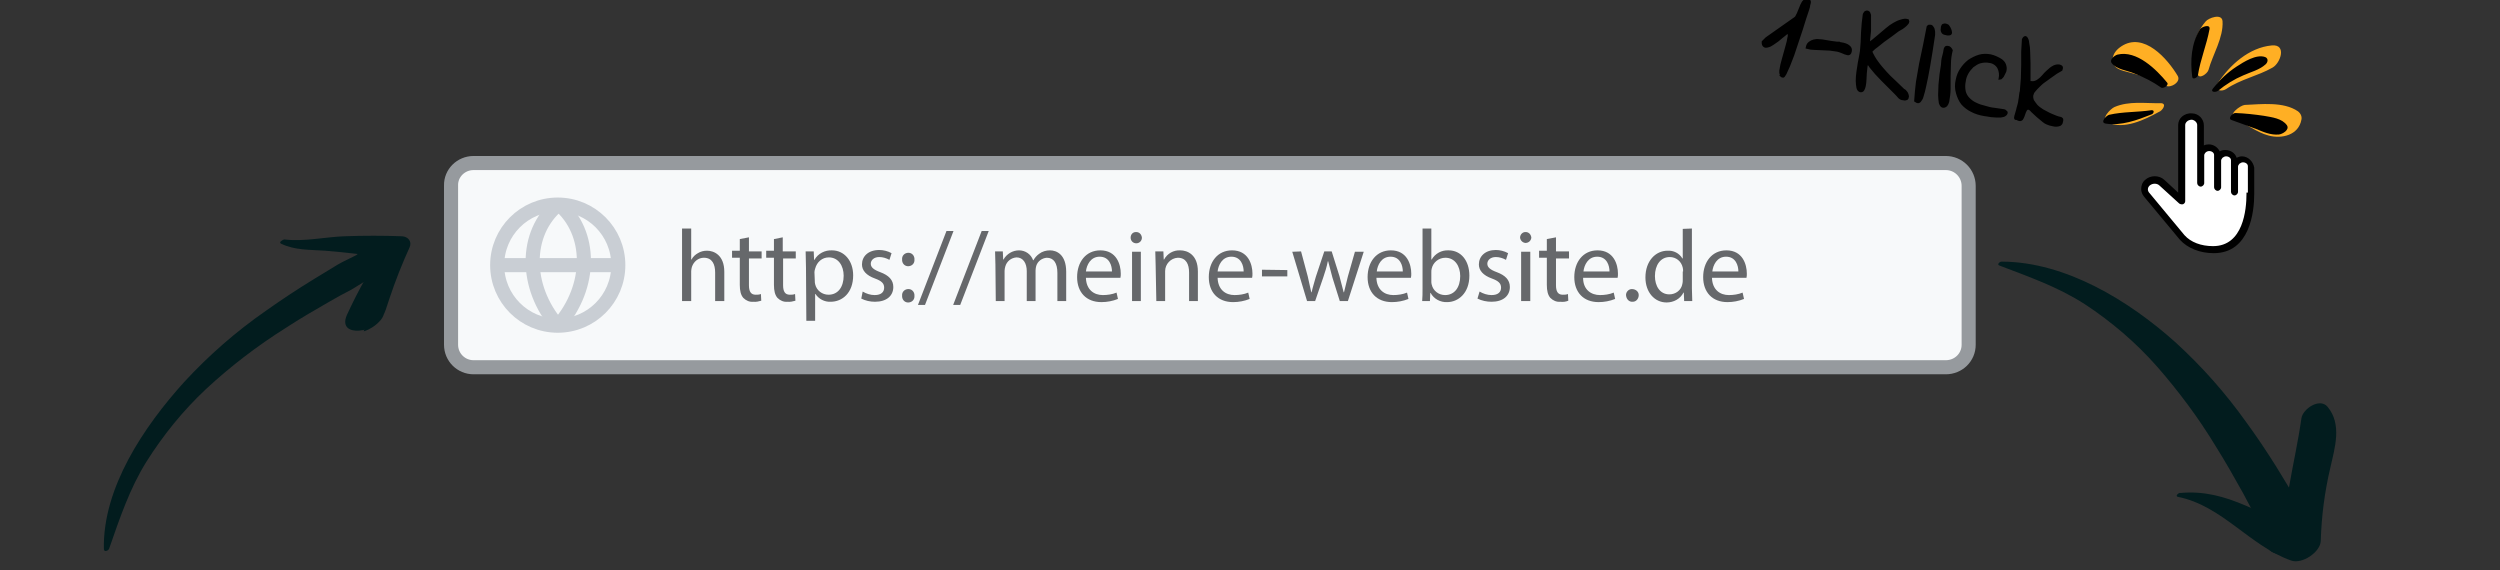 <?xml version="1.0" encoding="utf-8"?>
<!-- Generator: Adobe Illustrator 27.0.0, SVG Export Plug-In . SVG Version: 6.00 Build 0)  -->
<svg version="1.1" id="Ebene_1" xmlns:v="https://vecta.io/nano"
	 xmlns="http://www.w3.org/2000/svg" xmlns:xlink="http://www.w3.org/1999/xlink" x="0px" y="0px" viewBox="0 0 710 162"
	 style="enable-background:new 0 0 710 162;" xml:space="preserve">
<rect x="0" y="0" width="710" height="162" fill="#333333" stroke="none"/>
<style type="text/css">
	.st0{stroke:#000000;stroke-width:0.75;stroke-miterlimit:10;}
	.st1{fill:#FFAF24;}
	.st2{fill:#FFFFFF;}
	.st3{fill:#F7F9FA;stroke:#969A9E;stroke-width:4;stroke-miterlimit:10;}
	.st4{fill:none;stroke:#C9CED4;stroke-width:4;}
	.st5{fill:none;stroke:#C9CED4;stroke-width:4;stroke-miterlimit:10;}
	.st6{fill:#66686B;}
	.st7{fill:#021C1E;}
</style>
<path class="st0" d="M505.7,20.7l0-0.2c0-0.1,0-0.2,0-0.4s0-0.3,0.1-0.4v-0.2l0.2-1.1l0.4-1.5l0.5-1.8l0.5-1.8l0.4-1.5l0.2-1.1
	l0.1-0.4c0-0.1,0-0.3,0-0.4c0-0.1-0.1-0.3-0.1-0.4c-0.1-0.1-0.3-0.2-0.4-0.3l-0.6,0.5l-1,0.8l-1.2,1l-1.3,0.9
	c-0.4,0.2-0.7,0.5-1.1,0.6c-0.3,0.1-0.6,0.2-0.9,0.2c-0.4,0-0.8-0.4-0.8-0.9c0-0.1,0-0.1,0-0.2l0-0.2c0.1-0.1,0.1-0.1,0.2-0.2
	c0.1-0.1,0.2-0.2,0.3-0.3l0.3-0.3c0.1-0.1,0.1-0.1,0.2-0.2l8.1-5.7c0.3-0.2,0.5-0.5,0.6-0.8c0.2-0.4,0.4-0.7,0.5-1.1l0.5-1.2
	c0.1-0.4,0.3-0.7,0.5-1.1c0.1-0.3,0.4-0.6,0.6-0.8c0.2-0.2,0.5-0.3,0.8-0.2c0.1,0,0.3,0.1,0.4,0.1c0.1,0.1,0.2,0.2,0.2,0.3l0,0.3
	c0,0.1,0,0.3-0.1,0.4c0,0.1,0,0.3-0.1,0.4v0.2c0,0.1-0.1,0.5-0.3,1.1l-0.8,2.4l-1,3.2l-1.2,3.6l-1.2,3.6l-1.2,3.1l-1,2.2
	c-0.3,0.5-0.5,0.8-0.6,0.8c-0.2,0-0.4-0.1-0.6-0.3C505.9,21.2,505.8,21,505.7,20.7L505.7,20.7z M522.4,12.3l1.1,0.2
	c0.4,0.1,0.7,0.2,1.1,0.4c0.3,0.2,0.6,0.4,0.8,0.7c0.2,0.3,0.2,0.7,0.1,1.1c-0.1,0.5-0.4,0.7-0.8,0.6c-0.5-0.1-1-0.3-1.4-0.5
	c-0.5-0.2-1-0.4-1.5-0.5c-0.7-0.1-1.4-0.2-2.1-0.3l-2.2-0.1l-2.2-0.1c-0.7,0-1.4-0.1-2.1-0.3c0.1-0.5,0.3-1,0.7-1.3
	c0.4-0.3,0.8-0.5,1.2-0.6c0.5-0.1,1-0.2,1.5-0.1c0.6,0,1.2,0.1,1.7,0.2l1.8,0.3l1.5,0.2h0.1c0.1,0,0.2,0,0.3,0h0.3L522.4,12.3z
	 M539.4,27.6c-0.4-0.5-0.8-0.9-1.3-1.4l-1.7-1.7l-1.8-1.8l-1.8-1.9c-0.5-0.6-1-1.2-1.5-1.8c-0.4-0.5-0.7-1-0.9-1.6
	c-0.2,0.5-0.3,1-0.4,1.5l-0.2,1.9l-0.1,1.9c0,0.6-0.1,1.1-0.2,1.7c-0.1,0.4-0.2,0.8-0.4,1.1c-0.2,0.3-0.5,0.4-0.8,0.3
	c-0.3-0.1-0.6-0.4-0.7-0.9c-0.1-0.6-0.2-1.3-0.2-2c0-0.9,0.1-1.7,0.2-2.5l0.4-2.6l0.4-2.1l0.2-1.2l0.2-2.5l0.1-2.7l0.2-2.7
	c0.1-0.8,0.2-1.6,0.3-2.5c0-0.1,0.1-0.2,0.1-0.2c0.1-0.1,0.1-0.2,0.2-0.3c0.1-0.1,0.2-0.2,0.3-0.2c0.3-0.1,0.6,0,0.8,0.3
	c0.1,0.2,0.1,0.4,0.2,0.6c0,0.2,0,0.4,0,0.7c0,0.2,0,0.3,0,0.5c0,0.5,0,1,0,1.4L531,8.8l-0.2,1.9l-0.2,1.9c0.4-0.3,0.8-0.7,1.4-1.1
	l1.8-1.5l2-1.7c0.7-0.6,1.4-1.1,2.1-1.5c0.7-0.4,1.3-0.7,2.1-0.9c0.6-0.2,1.2-0.3,1.8-0.1c0.1,0.2,0.1,0.4,0,0.6
	c-0.2,0.3-0.4,0.5-0.6,0.7c-0.3,0.3-0.6,0.5-1,0.8L539,8.6l-2,1.5l-2.1,1.5l-2,1.6c-0.6,0.4-1.1,0.9-1.6,1.4
	c0.5,1.1,1.1,2.2,1.8,3.1c0.7,1,1.5,1.9,2.3,2.8c0.8,0.9,1.7,1.8,2.6,2.6l2.6,2.5c0.3,0.1,0.5,0.3,0.7,0.6c0.2,0.2,0.3,0.5,0.4,0.8
	c0.1,0.2,0.1,0.5,0,0.7c0,0.2-0.2,0.4-0.4,0.4c-0.2,0.1-0.5,0.1-0.8,0C540.1,28.1,539.7,27.9,539.4,27.6L539.4,27.6z M544,28.6
	c0.1-1.8,0.3-3.5,0.5-5.3l0.9-5.2l1.1-5.2l1-5.1c0-0.2,0.1-0.3,0.3-0.4c0.2,0,0.4,0,0.5,0c0.2,0,0.4,0.2,0.5,0.4
	c0.1,0.2,0.3,0.4,0.3,0.7c0.1,0.2,0.1,0.5,0.1,0.8c0,0.2,0,0.4,0,0.6c-0.5,3.5-1,6.4-1.4,8.8s-0.8,4.2-1.1,5.6
	c-0.2,1.1-0.5,2.1-0.8,3.1c-0.1,0.5-0.4,0.9-0.7,1.3c-0.2,0.2-0.4,0.3-0.7,0.2L544,28.6z M551.6,7.6c0.1-0.3,0.2-0.5,0.4-0.5
	c0.2-0.1,0.5-0.1,0.7,0c0.3,0.1,0.5,0.2,0.6,0.4c0.2,0.3,0.4,0.6,0.5,0.9c0.1,0.3,0.2,0.6,0.2,0.9c0,0.3-0.2,0.4-0.7,0.4l-0.2,0
	c-0.3-0.1-0.6-0.1-0.9-0.2c-0.2-0.1-0.4-0.2-0.5-0.4c-0.1-0.2-0.2-0.4-0.2-0.6C551.5,8.3,551.6,8,551.6,7.6L551.6,7.6z M551.7,17.2
	l0.1-0.6l0.2-0.8l0.2-0.8l0.1-0.6c0.1-0.8,0.3-1.1,0.9-1c0.2,0,0.4,0.1,0.6,0.3c0.2,0.2,0.3,0.4,0.4,0.6c-0.3,1.2-0.5,2.5-0.5,3.7
	l-0.1,3.6v3.6c0,1.3-0.2,2.5-0.4,3.7c-0.1,0.4-0.3,0.7-0.5,1c-0.3,0.3-0.7,0.4-1,0.3c-0.3-0.1-0.5-0.4-0.7-1
	c-0.1-0.7-0.2-1.5-0.2-2.2l0.1-2.9l0.3-3l0.4-2.6L551.7,17.2L551.7,17.2z M555.8,22.7c0.2-1.1,0.6-2.1,1.2-3
	c0.6-0.9,1.3-1.7,2.2-2.4c0.9-0.6,1.9-1.1,2.9-1.4c1-0.3,2.1-0.3,3.2-0.1c0.5,0.1,1,0.3,1.5,0.5c0.5,0.2,1,0.5,1.5,0.8
	c0.4,0.3,0.8,0.7,1,1.2c0.2,0.5,0.3,1.1,0.2,1.6c0,0.2-0.1,0.4-0.2,0.6l-0.4,0.8c-0.1,0.3-0.3,0.5-0.5,0.7c-0.2,0.2-0.3,0.3-0.4,0.3
	c0.2-1,0.1-2.1-0.4-3.1c-0.5-0.9-1.5-1.6-2.6-1.7c-0.9-0.2-1.8-0.1-2.6,0.1c-0.8,0.2-1.5,0.7-2.2,1.2c-0.6,0.6-1.1,1.2-1.5,1.9
	c-0.4,0.7-0.7,1.5-0.8,2.4c-0.2,0.9-0.2,1.9,0,2.9c0.2,0.8,0.6,1.5,1.2,2.1c0.6,0.6,1.3,1.1,2,1.4c0.8,0.4,1.7,0.7,2.6,0.9
	c0.9,0.3,1.8,0.5,2.8,0.6l2.7,0.4c0.1,0,0.2,0.1,0.3,0.2c0.1,0.1,0.2,0.2,0.3,0.3v0.1v0.1c-0.1,0.3-0.3,0.5-0.5,0.6
	c-0.3,0.2-0.7,0.2-1.1,0.3c-0.4,0-0.9,0-1.3,0l-1.4-0.1l-1.2-0.2l-0.7-0.1c-1.3-0.2-2.6-0.6-3.7-1.2c-1-0.5-1.9-1.2-2.6-2
	c-0.7-0.9-1.1-1.9-1.4-2.9C555.5,25.2,555.5,23.9,555.8,22.7z M572.4,33.2c0-0.1,0.1-0.3,0.1-0.4c0.1-0.2,0.1-0.4,0.2-0.7l0.2-0.7
	c0-0.1,0.1-0.2,0.1-0.4l0.1-0.4l0.2-0.7l0.2-0.8l0.1-0.7l0.1-0.6l0.1-0.8l0.1-0.7l0.1-0.3c0.1-1.1,0.2-2.3,0.3-3.7l0.1-3.9l0-3.8
	l0.2-3.4c0.3-0.6,0.6-0.7,0.8-0.5c0.3,0.4,0.5,0.9,0.5,1.4c0.2,0.9,0.3,1.8,0.3,2.7l0.1,3.2v3.1l0,2.2c0.1,0.1,0.2,0.1,0.3,0.1
	l0.3,0c0.5,0.1,0.9,0,1.4-0.2c0.5-0.2,0.9-0.6,1.3-0.9c0.4-0.4,0.8-0.8,1.2-1.3c0.4-0.4,0.8-0.8,1.3-1.2c0.4-0.4,0.9-0.7,1.3-0.9
	c0.5-0.2,1-0.3,1.5-0.2c0.3,0.1,0.5,0.2,0.6,0.4c0,0.2,0,0.5-0.1,0.7c-0.5,0.3-0.9,0.5-1.4,0.8l-1.7,1.2c-0.6,0.4-1.2,0.9-1.8,1.3
	c-0.6,0.4-1.1,0.9-1.6,1.4c-0.4,0.4-0.9,0.9-1.2,1.3c-0.3,0.3-0.5,0.8-0.6,1.2c-0.1,0.5,0,1.1,0.2,1.6c0.3,0.5,0.7,1,1.1,1.5
	c0.5,0.5,1.1,0.9,1.7,1.3l1.9,1c0.6,0.3,1.2,0.5,1.9,0.8c0.5,0.2,0.9,0.3,1.4,0.4c0.2,0.1,0.3,0.2,0.3,0.4c0,0.2,0,0.4-0.1,0.6
	c0,0.3-0.2,0.6-0.5,0.8c-0.3,0.1-0.6,0.2-0.9,0.2c-0.4,0-0.7,0-1-0.1l-0.9-0.2c-0.6-0.2-1.2-0.4-1.8-0.9c-0.6-0.5-1.2-1-1.8-1.5
	l-1.5-1.4c-0.2-0.3-0.6-0.6-0.9-0.7c-0.4-0.1-0.7,0.1-0.9,0.4c-0.2,0.4-0.4,0.8-0.5,1.2c-0.1,0.4-0.3,0.8-0.5,1.2
	c-0.1,0.3-0.5,0.5-0.8,0.4c-0.3-0.1-0.6-0.2-0.8-0.4C572.4,33.9,572.3,33.5,572.4,33.2z"/>
<path class="st1" d="M632.2,25.3c4.1-2.8,9-3.7,13.2-6.1c2.3-1.3,4.1-6.7-0.2-6.3c-6.5,0.6-12,5.6-15.4,10.8
	C628.6,25.6,630.8,26.2,632.2,25.3L632.2,25.3z M634.7,33.7c3.2,1.5,6.2,3.9,9.6,4.8c3.7,1,8.5-0.1,9.3-4.5c0.2-0.9-0.2-1.8-1-2.4
	c-4.1-2.8-10.4-2-15.1-1.8C636.3,29.9,632.5,32.6,634.7,33.7L634.7,33.7z M627.2,19.9c1.2-4.4,4.3-9.2,4-13.9
	c-0.2-2.3-4-0.9-4.8,0.1c-3.8,4.4-3.8,9.5-2.3,14.9C624.5,22.7,626.9,20.9,627.2,19.9z M613.6,29.3c-4.4,0.1-8.9-0.7-13.1,1.1
	c-1.1,0.5-4.1,3.4-1.9,4.4c4.6,2.1,10.5-0.8,14.5-3C614.1,31.5,615.6,29.3,613.6,29.3L613.6,29.3z M618.5,21.6
	c-2.9-4.9-9.7-12.7-16.1-8.4c-1.2,0.8-2.3,2-2.4,3.5c-0.1,3,2.7,3.3,4.8,3.9c3.6,0.9,7.1,2.1,10.4,3.8
	C616.6,25,619.4,23.3,618.5,21.6L618.5,21.6z"/>
<path d="M629.9,25.8c2.2-1.8,4.6-3.3,7.2-4.4c2.2-1,4.5-1.5,6.3-3.1c0.7-0.6,0.9-1.7-0.1-2.1c-2.5-0.9-6.1,1.4-8.1,2.7
	c-2.6,1.7-4.8,3.8-6.7,6.2C627.6,26.2,629.2,26.3,629.9,25.8L629.9,25.8z M633.8,34.1l6.9,2.5c2.1,0.9,4.2,1.8,6.5,1.6
	c1-0.1,3.1-1.3,2.3-2.6c-1.4-2-4.3-2.3-6.5-2.7c-2.7-0.4-5.4-0.7-8.1-0.8C634.1,32,632.5,33.7,633.8,34.1L633.8,34.1z M624.2,21.4
	c0.7-4.5,2.5-8.7,3.3-13.1c0.3-1.6-2.2-0.7-2.7,0c-2.5,4.1-2.8,8.9-2.2,13.6C622.8,22.8,624.2,21.9,624.2,21.4L624.2,21.4z
	 M611,31.3c-4,0.6-8.1,0.4-12,1.3c-0.8,0.2-2.7,2.2-1,2.5c4.4,0.7,9-1,13-2.6C611.7,32.3,612,31.2,611,31.3L611,31.3z M615.5,23.5
	c-3.1-3.8-8.7-9.3-14.1-8c-0.8,0.2-2.4,1.4-1.7,2.4c1.3,1.8,4.4,2.1,6.3,2.9c2.8,1.1,5.4,2.4,7.8,4.1
	C614.5,25.2,616,24.2,615.5,23.5z"/>
<g>
	<path class="st2" d="M634.2,47.6c0-0.6,0.3-1.1,0.7-1.5c0.5-0.4,1-0.6,1.7-0.6c1.3,0,2.4,1,2.4,2.1v7.5c0,6.4-1.8,15.8-10.5,15.8
		c-3.1,0-6.6-1-8.9-3.4l-9.9-11.9c-0.5-0.6-0.8-1.2-0.8-1.8c0-0.7,0.3-1.4,0.8-1.8c1.1-1.1,3.1-1.1,4.1,0l5.6,5.1V35.5
		c0-0.7,0.3-1.2,0.8-1.7c0.5-0.5,1.3-0.8,2.1-0.7c1.4,0.1,2.4,1.2,2.4,2.5v8.5c0-0.6,0.3-1.1,0.7-1.5c0.5-0.4,1-0.6,1.7-0.6
		c1.3,0,2.4,0.9,2.4,2.1v1.6c0-0.6,0.3-1.1,0.7-1.5c0.5-0.4,1-0.6,1.7-0.6c1.3,0,2.4,1,2.4,2.1V47.6z"/>
	<path d="M636.7,44.4c-0.5,0-1.1,0.2-1.5,0.4c-0.4-1.3-1.7-2.2-3.2-2.2c-0.6,0-1.1,0.1-1.6,0.4c-0.5-1.1-1.7-2-3.1-2
		c-0.5,0-1,0.1-1.4,0.3v-5.7c0-1.8-1.5-3.4-3.4-3.4c-1.1-0.1-2.1,0.3-2.8,0.9c-0.7,0.6-1.1,1.5-1.1,2.4v19.2l-3.9-3.6
		c-1.5-1.4-4-1.4-5.5,0c-0.8,0.7-1.1,1.6-1.1,2.6c0,1.1,0.5,1.8,1.1,2.5l9.9,11.9c2.2,2.4,5.7,3.8,9.6,3.8
		c10.3,0,11.5-11.8,11.5-16.8v-7.5C639.9,45.9,638.5,44.4,636.7,44.4z M638,55.1c0,4.4-0.9,14.8-9.5,14.8c-3.4,0-6.3-1.1-8.1-3.1
		L610.6,55c-0.5-0.5-0.6-0.9-0.6-1.2c0-0.5,0.2-0.8,0.5-1.1c0.8-0.7,2.1-0.7,2.8,0l5.6,5.1c0.3,0.2,0.7,0.3,1.1,0.2
		c0.4-0.2,0.6-0.5,0.6-0.9V35.5c0-0.4,0.2-0.7,0.5-1c0.3-0.3,0.8-0.5,1.4-0.5c0.8,0.1,1.5,0.8,1.5,1.5V52c0,0.5,0.5,1,1,1s1-0.5,1-1
		v-7.9c0-0.3,0.2-0.6,0.4-0.8c0.2-0.2,0.6-0.4,1-0.4c0.8,0,1.4,0.5,1.4,1.1v1.6v3.8v3.8c0,0.5,0.5,1,1,1c0.5,0,1-0.5,1-1v-3.8v-3.8
		c0-0.3,0.2-0.5,0.4-0.8c0.3-0.2,0.6-0.4,1-0.4c0.8,0,1.4,0.5,1.4,1.1v1.8v4.3v2.9c0,0.5,0.5,1,1,1c0.5,0,1-0.5,1-1v-2.9v-4.3
		c0-0.3,0.2-0.5,0.4-0.8c0.3-0.2,0.6-0.4,1-0.4c0.8,0,1.4,0.5,1.4,1.1v7.5H638z"/>
</g>
<g>
	<path class="st3" d="M134.5,46.3h418.1c3.6,0,6.5,2.9,6.5,6.5c0,0,0,0,0,0v45.1c0,3.6-2.9,6.4-6.5,6.4H134.5
		c-3.5,0-6.4-2.8-6.4-6.4c0,0,0,0,0,0V52.7C128,49.2,130.9,46.3,134.5,46.3z"/>
	<g>
		<circle class="st4" cx="158.4" cy="75.3" r="17.2"/>
		<g>
			<path class="st5" d="M141.2,75.3h34.4"/>
			<path class="st5" d="M158.4,58.2c-9.5,8-9.5,23.3,0,34.3 M158.7,58c9.5,8,9.5,23.3,0,34.3"/>
		</g>
	</g>
</g>
<g>
	<path class="st6" d="M193.7,64.9h2.6v8.8h0.1c0.4-0.8,1.1-1.4,1.8-1.8c0.8-0.5,1.7-0.7,2.6-0.7c1.9,0,4.9,1.2,4.9,6v8.3h-2.6v-8.1
		c0-2.3-0.8-4.2-3.2-4.2c-1.6,0-2.9,1.1-3.4,2.6c-0.1,0.4-0.2,0.8-0.2,1.2v8.5h-2.6L193.7,64.9L193.7,64.9L193.7,64.9z M212.7,67.4
		v4h3.6v2h-3.6V81c0,1.7,0.5,2.7,1.9,2.7c0.5,0,1,0,1.5-0.2l0.1,1.9c-0.7,0.2-1.5,0.4-2.3,0.3c-1,0.1-2-0.3-2.8-1.1
		c-0.7-0.8-1-2-1-3.7v-7.7h-2.2v-2h2.2v-3.3C210.1,67.9,212.7,67.4,212.7,67.4z M222.3,67.4v4h3.7v2h-3.6V81c0,1.7,0.5,2.7,1.9,2.7
		c0.5,0,1,0,1.5-0.2l0.1,1.9c-0.7,0.2-1.5,0.4-2.3,0.3c-1,0.1-2-0.3-2.8-1.1c-0.7-0.8-1-2-1-3.7v-7.7h-2.2v-2h2.2v-3.3L222.3,67.4
		L222.3,67.4L222.3,67.4z M228.9,76l-0.1-4.6h2.3l0.1,2.4h0.1c1-1.8,3-2.8,5-2.7c3.4,0,6,2.9,6,7.1c0,5-3.1,7.5-6.4,7.5
		c-1.7,0.1-3.4-0.8-4.3-2.2h-0.1v7.6H229C229,91.1,228.9,76,228.9,76z M231.4,79.7c0,0.3,0,0.7,0.1,1c0.4,1.8,2,3,3.8,3
		c2.7,0,4.3-2.2,4.3-5.4c0-2.8-1.5-5.2-4.2-5.2c-1.9,0-3.4,1.3-3.9,3.2c-0.1,0.3-0.2,0.7-0.2,1L231.4,79.7L231.4,79.7L231.4,79.7z
		 M245,82.8c1,0.6,2.2,1,3.4,1c1.9,0,2.7-0.9,2.7-2.1s-0.7-1.9-2.6-2.6c-2.5-0.9-3.7-2.3-3.7-4c0-2.3,1.8-4.1,4.9-4.1
		c1.2,0,2.4,0.3,3.5,0.9l-0.6,1.9c-0.9-0.5-1.9-0.8-2.9-0.8c-1.5,0-2.4,0.9-2.4,1.9s0.8,1.7,2.7,2.4c2.4,0.9,3.7,2.2,3.7,4.2
		c0,2.5-1.9,4.2-5.2,4.2c-1.4,0-2.7-0.3-3.9-0.9L245,82.8L245,82.8L245,82.8z M256.2,73.7c-0.1-1,0.6-1.8,1.6-1.9s1.8,0.6,1.9,1.6
		v0.3c0.1,1-0.6,1.8-1.6,1.9s-1.8-0.6-1.9-1.6V73.7z M256.2,84c-0.1-1,0.6-1.8,1.6-1.9s1.8,0.6,1.9,1.6V84c0.1,1-0.6,1.8-1.6,1.9
		s-1.8-0.6-1.9-1.6V84z M260.7,86.6l8.1-21h2l-8.1,21H260.7z M270.7,86.6l8.1-21h2l-8.1,21H270.7z M282.7,75.2l-0.1-3.8h2.2l0.1,2.3
		h0.1c0.9-1.6,2.6-2.6,4.4-2.6s3.4,1.1,4,2.8h0.1c0.4-0.7,0.9-1.3,1.6-1.8c0.9-0.7,2-1,3.1-1c1.9,0,4.6,1.2,4.6,6.1v8.3h-2.5v-8
		c0-2.7-1-4.3-3-4.3c-1.4,0.1-2.6,1-3,2.3c-0.1,0.4-0.2,0.8-0.2,1.3v8.7h-2.5V77c0-2.2-1-3.9-2.9-3.9c-1.5,0.1-2.8,1.1-3.2,2.6
		c-0.1,0.4-0.2,0.8-0.2,1.2v8.6h-2.5L282.7,75.2z"/>
	<g>
		<path id="B_00000155857419777388278720000006461958126748626599_" class="st6" d="M308.4,78.9c0.1,3.4,2.3,4.9,4.8,4.9
			c1.3,0,2.7-0.2,3.9-0.7l0.4,1.8c-1.5,0.6-3.1,0.9-4.7,0.9c-4.3,0-6.9-2.8-6.9-7.1s2.5-7.6,6.6-7.6c4.6,0,5.8,4,5.8,6.6
			c0,0.4,0,0.8-0.1,1.2L308.4,78.9L308.4,78.9L308.4,78.9z M315.8,77.1c0-1.6-0.7-4.2-3.5-4.2c-2.6,0-3.7,2.4-3.9,4.2H315.8z"/>
	</g>
	<path class="st6" d="M324.3,67.5c0,0.9-0.7,1.6-1.6,1.6s-1.6-0.7-1.6-1.6c0-0.9,0.6-1.6,1.5-1.6h0.1
		C323.5,65.9,324.2,66.5,324.3,67.5L324.3,67.5z M321.5,85.5v-14h2.5v14H321.5z M328.2,75.2l-0.1-3.8h2.3l0.1,2.3h0.1
		c0.9-1.7,2.7-2.7,4.6-2.6c2,0,5,1.2,5,6v8.4h-2.5v-8.1c0-2.3-0.8-4.2-3.2-4.2c-2,0.1-3.6,1.8-3.6,3.8v8.5h-2.5L328.2,75.2
		L328.2,75.2L328.2,75.2z"/>
	<g>
		<path id="B_00000121986331725362121380000012321703566327180457_" class="st6" d="M345.8,78.9c0.1,3.4,2.3,4.9,4.8,4.9
			c1.3,0,2.7-0.2,3.9-0.7l0.4,1.8c-1.5,0.6-3.1,0.9-4.7,0.9c-4.3,0-6.9-2.8-6.9-7.1s2.5-7.6,6.6-7.6c4.6,0,5.8,4,5.8,6.6
			c0,0.4,0,0.8-0.1,1.2L345.8,78.9L345.8,78.9L345.8,78.9z M353.2,77.1c0-1.6-0.7-4.2-3.5-4.2c-2.6,0-3.7,2.4-3.9,4.2H353.2z"/>
	</g>
	<path class="st6" d="M365.6,76.7v1.8h-7.2v-1.9L365.6,76.7L365.6,76.7z M369.5,71.4l1.9,7.1l1,4.5h0.1c0.3-1.4,0.8-2.9,1.2-4.4
		l2.4-7.2h2.1l2.2,7l1.2,4.6h0.1l1.1-4.5l2-7h2.5l-4.5,14h-2.3l-2.1-6.7l-1.2-4.6h-0.1c-0.3,1.6-0.8,3.1-1.3,4.6l-2.3,6.7h-2.3
		l-4.2-14C367,71.5,369.5,71.4,369.5,71.4z"/>
	<g>
		<path id="C" class="st6" d="M390.9,78.9c0.1,3.4,2.3,4.9,4.8,4.9c1.3,0,2.7-0.2,3.9-0.7l0.4,1.8c-1.5,0.6-3.1,0.9-4.7,0.9
			c-4.3,0-6.9-2.8-6.9-7.1s2.5-7.6,6.6-7.6c4.6,0,5.8,4,5.8,6.6c0,0.4,0,0.8-0.1,1.2L390.9,78.9L390.9,78.9L390.9,78.9z M398.4,77.1
			c0-1.6-0.7-4.2-3.5-4.2c-2.6,0-3.7,2.4-3.9,4.2H398.4z"/>
	</g>
	<path class="st6" d="M403.9,85.5c0.1-1,0.1-2.4,0.1-3.6v-17h2.5v8.8h0.1c1-1.7,2.8-2.7,4.8-2.6c3.5,0,5.9,2.9,5.9,7.2
		c0,5-3.2,7.5-6.3,7.5c-1.9,0.1-3.8-0.9-4.7-2.6h-0.1l-0.1,2.3L403.9,85.5L403.9,85.5L403.9,85.5z M406.5,79.9c0,0.3,0,0.6,0.1,0.9
		c0.4,1.8,2,3,3.8,3c2.7,0,4.3-2.2,4.3-5.4c0-2.8-1.5-5.2-4.2-5.2c-1.9,0-3.5,1.3-3.9,3.1c-0.1,0.3-0.1,0.7-0.1,1L406.5,79.9
		L406.5,79.9L406.5,79.9z M420.2,82.8c1,0.6,2.2,1,3.4,1c1.9,0,2.7-0.9,2.7-2.1s-0.7-1.9-2.6-2.6c-2.5-0.9-3.7-2.3-3.7-4
		c0-2.3,1.8-4.1,4.8-4.1c1.2,0,2.4,0.3,3.5,0.9l-0.6,1.9c-0.9-0.5-1.9-0.8-2.9-0.8c-1.5,0-2.4,0.9-2.4,1.9s0.8,1.7,2.7,2.4
		c2.4,0.9,3.7,2.2,3.7,4.2c0,2.5-1.9,4.2-5.2,4.2c-1.4,0-2.8-0.3-4-0.9L420.2,82.8z M434.9,67.5c-0.1,0.9-0.8,1.5-1.7,1.5
		c-0.8-0.1-1.4-0.7-1.5-1.5c0-0.9,0.7-1.6,1.5-1.6h0.1C434.1,65.9,434.8,66.5,434.9,67.5L434.9,67.5z M432,85.5v-14h2.6v14H432z
		 M441.9,67.4v4h3.7v2h-3.7V81c0,1.7,0.5,2.7,1.9,2.7c0.5,0,1,0,1.5-0.2l0.1,1.9c-0.7,0.3-1.5,0.4-2.3,0.3c-1,0.1-2-0.3-2.8-1.1
		c-0.7-0.8-1-2-1-3.7v-7.7h-2.2v-2h2.2v-3.3L441.9,67.4L441.9,67.4L441.9,67.4z M449.6,78.9c0,3.4,2.3,4.9,4.8,4.9
		c1.3,0,2.7-0.2,3.9-0.7l0.4,1.8c-1.5,0.6-3.1,0.9-4.7,0.9c-4.3,0-6.9-2.8-6.9-7.1s2.5-7.6,6.6-7.6c4.6,0,5.8,4,5.8,6.6
		c0,0.4,0,0.8-0.1,1.2L449.6,78.9L449.6,78.9L449.6,78.9z M457.1,77.1c0-1.6-0.7-4.2-3.5-4.2c-2.6,0-3.7,2.4-3.9,4.2H457.1z
		 M461.8,83.9c-0.1-0.9,0.7-1.8,1.6-1.8h0.1c1,0,1.9,0.7,1.9,1.7s-0.7,1.9-1.7,1.9C462.7,85.8,461.9,85,461.8,83.9
		C461.8,84,461.8,84,461.8,83.9z M480.5,64.9v17l0.1,3.6h-2.3l-0.1-2.4h-0.1c-0.9,1.8-2.8,2.8-4.8,2.8c-3.4,0-6-2.9-6-7.1
		c0-4.7,2.9-7.6,6.3-7.6c1.7-0.1,3.3,0.7,4.2,2.2h0.1V65L480.5,64.9L480.5,64.9L480.5,64.9z M478,77.1c0-0.4,0-0.7-0.1-1.1
		c-0.4-1.8-1.9-3-3.7-3c-2.6,0-4.2,2.3-4.2,5.4c0,2.8,1.4,5.2,4.1,5.2c1.8,0,3.4-1.2,3.7-3c0.1-0.4,0.1-0.7,0.1-1.1v-2.4H478z"/>
	<g>
		<path id="C_00000120516879385641097770000002771519482511864748_" class="st6" d="M486.2,78.9c0.1,3.4,2.3,4.9,4.8,4.9
			c1.3,0,2.7-0.2,3.9-0.7l0.4,1.8c-1.5,0.6-3.1,0.9-4.7,0.9c-4.3,0-6.9-2.8-6.9-7.1s2.5-7.6,6.6-7.6c4.6,0,5.8,4,5.8,6.6
			c0,0.4,0,0.8-0.1,1.2L486.2,78.9L486.2,78.9L486.2,78.9z M493.7,77.1c0-1.6-0.7-4.2-3.5-4.2c-2.6,0-3.7,2.4-3.9,4.2H493.7z"/>
	</g>
</g>
<g>
	<path class="st7" d="M31,155.8c3-8.6,5.8-17,10.6-24.7c4.8-7.6,10.4-14.5,16.9-20.6c7-6.5,14.6-12.3,22.7-17.4
		c4-2.6,8.1-5,12.3-7.4c2.1-1.2,4.2-2.4,6.4-3.5c0.9-0.5,4.2-2.7,4.6-2.7c4.4-0.2,8.1-3.2,9.2-7.4l0.1-0.5c0.2-1.1-0.3-2.2-1.2-2.8
		l-0.4-0.2c-3.9-2.1-8.4,0.7-10.8,3.7c-0.1,0.2-4.3,2.1-5.4,2.8l-6.9,4.2c-4.6,2.8-9.1,5.8-13.5,8.9c-8.5,5.9-16.3,12.7-23.3,20.3
		C41,121,29.1,138.5,29.5,156C29.6,156.9,30.8,156.4,31,155.8L31,155.8z M567.8,75.4c8.4,3.2,16.7,6.1,24.3,11
		c7.6,5,14.5,10.9,20.5,17.7c6.2,7.1,11.8,14.6,16.7,22.7c2.7,4.3,5.2,8.7,7.7,13.2l3.4,6.4c0.9,1.7,3.2,4.7,3.2,6.7
		s0.7,3.7,2.8,4.1l1.7,0.4c3,0.6,7.2-1.6,8.1-4.5l0.5-1.6c0.5-1.7,0.8-4-1.1-5c-2.3-1.3-3.6-4.9-4.9-7l-4.2-6.9
		c-2.7-4.3-5.5-8.5-8.5-12.6c-5.9-8.3-12.7-16-20.3-22.9c-13.1-11.7-31-22.7-49.1-22.8C568,74.2,567,75.1,567.8,75.4L567.8,75.4
		L567.8,75.4L567.8,75.4z"/>
	<path class="st7" d="M79.8,69.2c3.9,1.9,8.2,1.7,12.5,2c6.1,0.5,12.2,1.2,18.3,2.2l-0.8-3.9c-4.4,6.4-8.1,13-11.3,20
		c-2.9,6.7,8.8,5.1,10.5-0.2c-0.1,0.2-9,6.5-4.4,4.3c1.2-0.6,2.4-1.4,3.2-2.4c1.6-1.9,2.1-4.5,2.9-6.7c1.6-4.8,3.5-9.6,5.6-14.2
		c0.8-1.7-0.4-3.1-2.1-3.2c-5.4-0.2-10.9-0.2-16.4,0s-11.6,1.6-17,0.9C80.4,68,79,68.8,79.8,69.2z M618.5,141.1
		c12.6,2.5,20.5,14,32.2,18.1c3.1,1.1,8.3-2.4,8.4-5.6c0.2-7,1.1-13.9,2.7-20.7c1.3-5.8,3.4-12.4-0.8-17.4c-2.2-2.6-7,0.6-7.4,3.3
		c-1.8,12.8-5.7,25.4-5,38.4l8.4-6.7c-6.6-1.8-13-4.1-19.2-6.9c-6.1-2.6-11.8-4.2-18.5-3.6C618.8,139.8,617.6,140.9,618.5,141.1
		L618.5,141.1L618.5,141.1L618.5,141.1z"/>
</g>
</svg>
